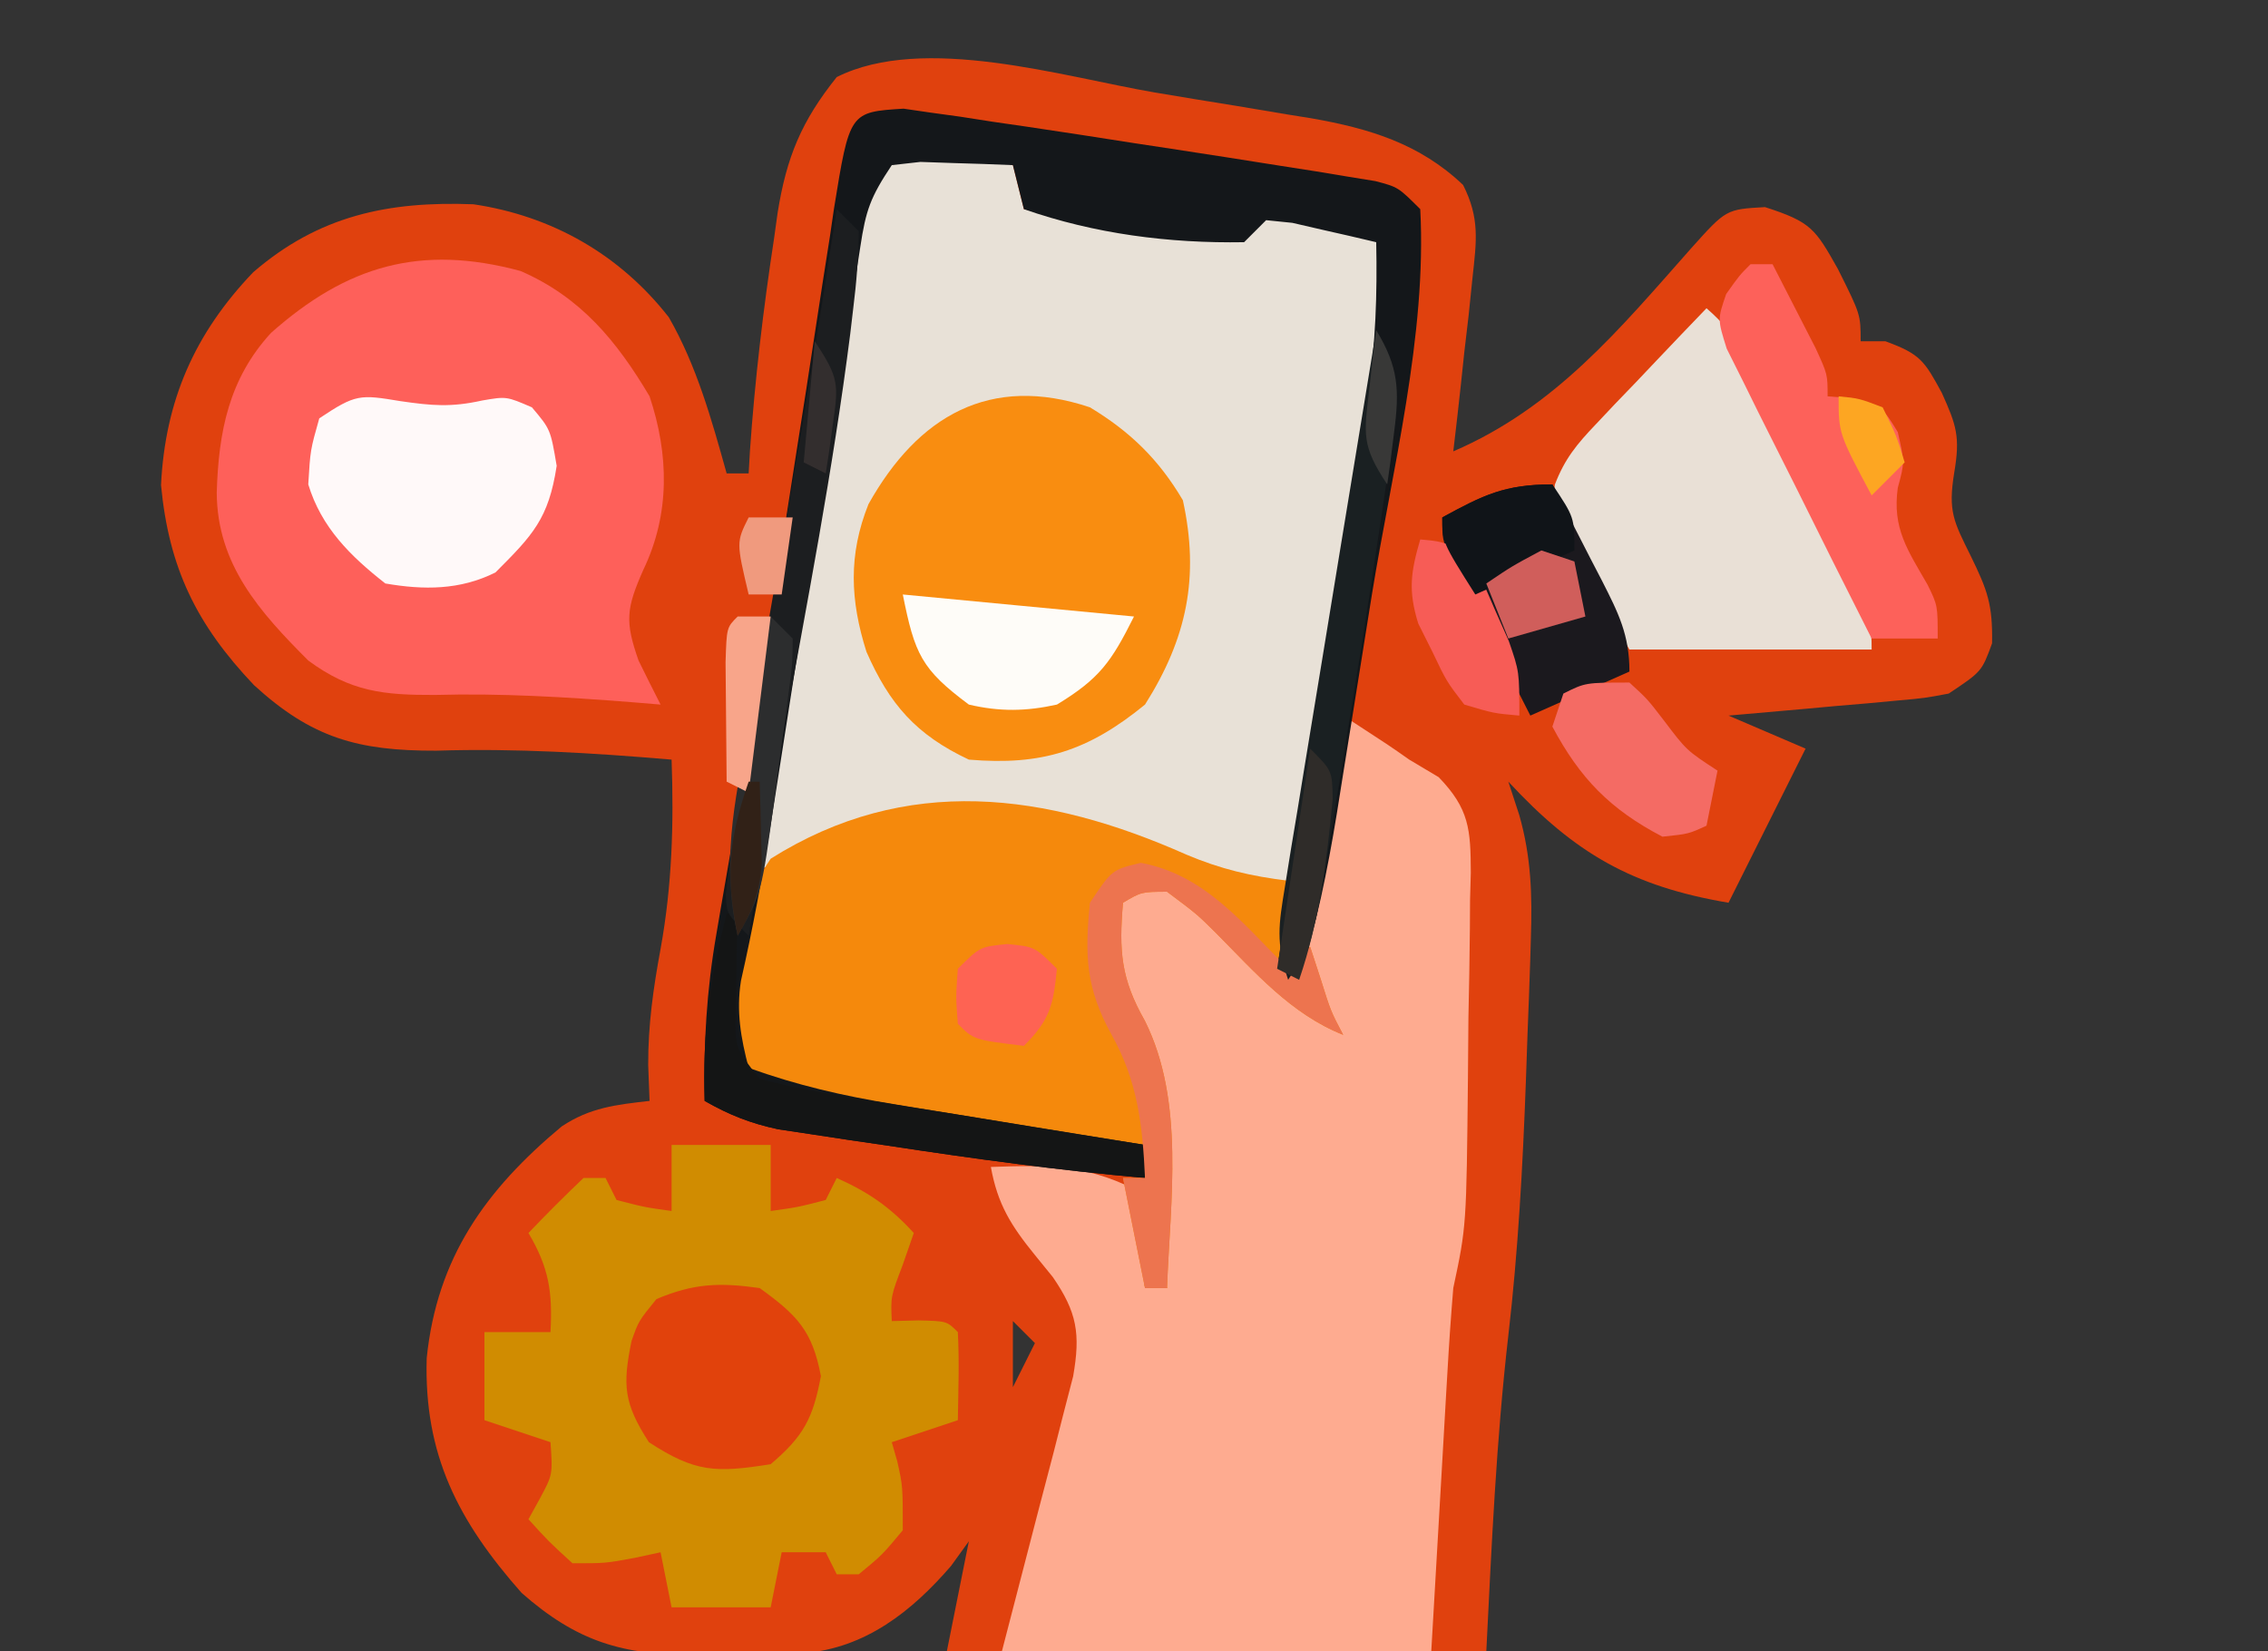 <?xml version="1.0" encoding="UTF-8"?>
<svg version="1.1" xmlns="http://www.w3.org/2000/svg" width="206" height="150">
<rect width="100%" height="100%" fill="#333333" stroke="none"/>
<path d="M0 0 C2.442 0.416 4.886 0.811 7.332 1.205 C8.903 1.467 10.474 1.731 12.045 1.996 C12.767 2.112 13.489 2.227 14.232 2.347 C19.501 3.269 24.08 4.66 28.01 8.402 C29.529 11.414 29.235 13.455 28.869 16.789 C28.752 17.931 28.634 19.073 28.513 20.25 C28.383 21.356 28.253 22.462 28.119 23.601 C28.02 24.542 27.92 25.483 27.818 26.453 C27.6 28.504 27.362 30.553 27.119 32.601 C36.385 28.607 42.189 21.538 48.75 14.126 C51.904 10.613 51.904 10.613 55.431 10.414 C59.619 11.762 59.993 12.372 62.056 16.039 C64.119 20.17 64.119 20.17 64.119 22.601 C64.861 22.601 65.604 22.601 66.369 22.601 C69.56 23.762 69.92 24.399 71.494 27.289 C72.823 30.241 73.175 31.272 72.619 34.539 C72.043 38.068 72.576 38.979 74.119 42.101 C75.632 45.205 76.121 46.486 76.056 50.039 C75.119 52.601 75.119 52.601 72.119 54.601 C69.942 55.012 69.942 55.012 67.451 55.234 C66.558 55.318 65.666 55.402 64.746 55.488 C63.817 55.567 62.888 55.645 61.931 55.726 C60.991 55.813 60.051 55.899 59.082 55.988 C56.761 56.2 54.441 56.404 52.119 56.601 C54.429 57.591 56.739 58.581 59.119 59.601 C56.809 64.221 54.499 68.841 52.119 73.601 C43.36 72.119 38.155 69.12 32.119 62.601 C32.448 63.607 32.777 64.613 33.116 65.649 C34.197 69.451 34.294 72.872 34.166 76.836 C34.146 77.507 34.127 78.178 34.107 78.87 C34.039 81.031 33.955 83.191 33.869 85.351 C33.817 86.85 33.765 88.349 33.713 89.848 C33.427 97.563 33.01 105.242 32.119 112.914 C31.023 122.437 30.598 132.028 30.119 141.601 C13.949 141.601 -2.221 141.601 -18.881 141.601 C-18.221 138.301 -17.561 135.001 -16.881 131.601 C-17.417 132.344 -17.954 133.086 -18.506 133.851 C-22.062 137.969 -26.278 141.309 -31.871 141.762 C-34.312 141.808 -36.752 141.837 -39.194 141.851 C-40.457 141.882 -40.457 141.882 -41.746 141.914 C-48.306 141.955 -52.472 140.724 -57.506 136.289 C-63.274 129.762 -66.388 123.722 -66.123 114.961 C-65.189 105.856 -60.793 99.696 -53.862 93.918 C-51.277 92.2 -48.931 91.948 -45.881 91.601 C-45.922 90.529 -45.964 89.456 -46.006 88.351 C-46.019 84.72 -45.542 81.357 -44.881 77.789 C-43.835 72.006 -43.673 66.464 -43.881 60.601 C-51.067 59.99 -58.047 59.563 -65.256 59.789 C-72.37 59.813 -76.57 58.631 -81.811 53.836 C-87.041 48.324 -89.538 43.204 -90.256 35.664 C-89.88 27.977 -87.198 21.888 -81.885 16.332 C-75.936 11.195 -69.636 9.859 -61.877 10.156 C-54.731 11.218 -48.59 14.721 -44.131 20.422 C-41.598 24.839 -40.244 29.719 -38.881 34.601 C-38.221 34.601 -37.561 34.601 -36.881 34.601 C-36.844 33.944 -36.806 33.286 -36.768 32.609 C-36.318 26.104 -35.553 19.669 -34.569 13.226 C-34.41 12.086 -34.41 12.086 -34.249 10.922 C-33.438 5.869 -32.092 2.614 -28.881 -1.399 C-20.999 -5.34 -8.347 -1.428 0 0 Z M-12.881 111.601 C-12.881 113.581 -12.881 115.561 -12.881 117.601 C-12.221 116.281 -11.561 114.961 -10.881 113.601 C-11.541 112.941 -12.201 112.281 -12.881 111.601 Z " fill="#E0410E" transform="translate(104.881,8.399)"/>
<path d="M0 0 C2.684 0.235 5.013 0.497 7.562 1.312 C7.893 2.632 8.223 3.953 8.562 5.312 C18.508 7.169 18.508 7.169 28.562 7.312 C29.223 6.652 29.883 5.992 30.562 5.312 C32.91 5.52 32.91 5.52 35.625 6.125 C36.523 6.317 37.422 6.509 38.348 6.707 C40.562 7.312 40.562 7.312 41.562 8.312 C41.91 15.045 40.915 21.401 39.812 28.031 C39.635 29.13 39.457 30.228 39.274 31.36 C38.71 34.845 38.136 38.329 37.562 41.812 C37.177 44.185 36.791 46.557 36.406 48.93 C35.465 54.725 34.516 60.519 33.562 66.312 C28.457 66.415 25.094 66.021 20.438 63.875 C11.852 59.961 3.077 58.635 -6.109 61.43 C-9.26 62.647 -12.36 63.923 -15.438 65.312 C-14.852 55.198 -13.221 45.342 -11.5 35.375 C-11.099 33.029 -10.7 30.683 -10.302 28.337 C-10.043 26.814 -9.781 25.291 -9.518 23.769 C-8.556 18.167 -7.757 12.553 -7.06 6.912 C-5.962 2.328 -4.784 0.435 0 0 Z " fill="#E8E1D7" transform="translate(84.438,13.688)"/>
<path d="M0 0 C4.199 2.734 4.199 2.734 6 4 C6.883 4.526 7.765 5.052 8.674 5.594 C11.458 8.474 11.577 10.341 11.592 14.271 C11.569 15.088 11.547 15.905 11.523 16.746 C11.519 17.594 11.514 18.442 11.509 19.316 C11.488 22.024 11.431 24.73 11.375 27.438 C11.358 29.256 11.344 31.074 11.332 32.893 C11.195 46.383 11.195 46.383 10 52 C9.788 54.572 9.608 57.132 9.465 59.707 C9.427 60.351 9.388 60.994 9.349 61.658 C9.208 64.042 9.073 66.427 8.938 68.812 C8.628 74.154 8.319 79.496 8 85 C-4.87 85 -17.74 85 -31 85 C-27.438 71.25 -27.438 71.25 -26.302 66.931 C-26.016 65.804 -25.729 64.677 -25.434 63.516 C-25.135 62.364 -24.837 61.211 -24.529 60.024 C-23.851 56.149 -24.17 54.208 -26.375 51 C-26.911 50.34 -27.448 49.68 -28 49 C-30.159 46.343 -31.394 44.391 -32 41 C-27.079 40.833 -23.497 40.752 -19 43 C-18.67 45.97 -18.34 48.94 -18 52 C-17.34 52 -16.68 52 -16 52 C-16.169 51.488 -16.338 50.976 -16.512 50.449 C-17.162 47.186 -16.938 44.136 -16.812 40.812 C-16.686 35.116 -17.415 30.974 -20.102 25.934 C-21.509 22.905 -21.399 20.258 -21 17 C-20.34 16.34 -19.68 15.68 -19 15 C-15.793 15.342 -14.064 16.539 -11.766 18.723 C-11.192 19.261 -10.618 19.799 -10.027 20.354 C-9.441 20.917 -8.854 21.481 -8.25 22.062 C-7.648 22.63 -7.046 23.198 -6.426 23.783 C-4.944 25.182 -3.471 26.59 -2 28 C-2.33 27.34 -2.66 26.68 -3 26 C-3.621 17.152 -1.668 8.648 0 0 Z " fill="#FEAB90" transform="translate(122,65)"/>
<path d="M0 0 C5.453 2.374 8.718 6.332 11.715 11.383 C13.476 16.667 13.591 22.055 11.152 27.133 C9.593 30.658 9.465 31.824 10.715 35.383 C11.371 36.721 12.036 38.056 12.715 39.383 C11.843 39.311 10.972 39.238 10.074 39.164 C4.091 38.698 -1.783 38.342 -7.785 38.508 C-12.431 38.526 -15.436 38.224 -19.285 35.383 C-23.708 30.959 -27.563 26.646 -27.598 20.133 C-27.434 14.598 -26.498 9.794 -22.668 5.621 C-15.802 -0.464 -9.123 -2.464 0 0 Z " fill="#FE605A" transform="translate(47.285,24.617)"/>
<path d="M0 0 C2.97 0 5.94 0 9 0 C9 1.98 9 3.96 9 6 C11.473 5.656 11.473 5.656 14 5 C14.33 4.34 14.66 3.68 15 3 C17.884 4.293 19.872 5.659 22 8 C21.67 8.949 21.34 9.898 21 10.875 C19.898 13.771 19.898 13.771 20 16 C20.804 15.979 21.609 15.959 22.438 15.938 C25 16 25 16 26 17 C26.141 19.671 26.042 22.324 26 25 C24.02 25.66 22.04 26.32 20 27 C20.247 27.866 20.247 27.866 20.5 28.75 C21 31 21 31 21 35 C19.125 37.25 19.125 37.25 17 39 C16.34 39 15.68 39 15 39 C14.67 38.34 14.34 37.68 14 37 C12.68 37 11.36 37 10 37 C9.67 38.65 9.34 40.3 9 42 C6.03 42 3.06 42 0 42 C-0.495 39.525 -0.495 39.525 -1 37 C-2.145 37.248 -2.145 37.248 -3.312 37.5 C-6 38 -6 38 -9 38 C-11.188 36 -11.188 36 -13 34 C-12.67 33.402 -12.34 32.804 -12 32.188 C-10.792 29.946 -10.792 29.946 -11 27 C-12.98 26.34 -14.96 25.68 -17 25 C-17 22.36 -17 19.72 -17 17 C-15.02 17 -13.04 17 -11 17 C-10.799 13.375 -11.142 11.135 -13 8 C-11.377 6.291 -9.707 4.626 -8 3 C-7.34 3 -6.68 3 -6 3 C-5.67 3.66 -5.34 4.32 -5 5 C-2.473 5.656 -2.473 5.656 0 6 C0 4.02 0 2.04 0 0 Z " fill="#D08C01" transform="translate(61,104)"/>
<path d="M0 0 C3.139 1.328 5.88 1.964 9.25 2.375 C9.25 5.015 9.25 7.655 9.25 10.375 C9.91 9.715 10.57 9.055 11.25 8.375 C11.559 9.324 11.869 10.273 12.188 11.25 C13.124 14.236 13.124 14.236 14.25 16.375 C9.498 14.49 6.207 10.657 2.672 7.1 C0.969 5.412 0.969 5.412 -1.75 3.375 C-4.075 3.384 -4.075 3.384 -5.75 4.375 C-6.124 8.772 -5.937 11.282 -3.75 15.125 C-0.112 22.439 -1.459 31.433 -1.75 39.375 C-2.41 39.375 -3.07 39.375 -3.75 39.375 C-4.74 34.425 -4.74 34.425 -5.75 29.375 C-5.09 29.375 -4.43 29.375 -3.75 29.375 C-3.75 28.385 -3.75 27.395 -3.75 26.375 C-4.349 26.349 -4.949 26.323 -5.566 26.297 C-13.05 25.828 -20.414 24.757 -27.812 23.562 C-28.836 23.409 -29.86 23.256 -30.914 23.099 C-31.882 22.936 -32.85 22.773 -33.848 22.605 C-34.719 22.465 -35.591 22.325 -36.489 22.18 C-39.34 21.165 -40.244 19.961 -41.75 17.375 C-42.194 11.61 -40.991 5.098 -37.75 0.375 C-25.429 -7.38 -12.691 -5.637 0 0 Z " fill="#F5890C" transform="translate(107.75,77.625)"/>
<path d="M0 0 C3.67 2.215 6.262 4.749 8.438 8.438 C9.972 15.429 8.792 21.005 5 27 C-0.157 31.21 -4.367 32.562 -11 32 C-15.807 29.738 -18.21 26.962 -20.301 22.207 C-21.783 17.527 -21.956 13.39 -20.117 8.793 C-15.629 0.782 -9.063 -3.037 0 0 Z " fill="#F98D10" transform="translate(99,37)"/>
<path d="M0 0 C0.795 0.116 1.59 0.232 2.409 0.351 C3.315 0.476 4.221 0.6 5.155 0.729 C6.132 0.881 7.109 1.034 8.116 1.191 C9.123 1.337 10.129 1.482 11.166 1.632 C14.424 2.112 17.676 2.618 20.929 3.129 C22.051 3.299 23.173 3.469 24.328 3.644 C27.635 4.147 30.939 4.665 34.241 5.191 C35.797 5.434 35.797 5.434 37.385 5.682 C38.344 5.841 39.304 6 40.292 6.164 C41.141 6.302 41.989 6.44 42.864 6.582 C44.929 7.129 44.929 7.129 46.929 9.129 C47.542 20.578 44.372 32.841 42.545 44.087 C41.99 47.515 41.444 50.945 40.9 54.375 C40.547 56.571 40.193 58.768 39.839 60.965 C39.678 61.981 39.516 62.998 39.35 64.046 C38.506 69.202 37.496 74.143 35.929 79.129 C34.939 78.634 34.939 78.634 33.929 78.129 C34.095 77.082 34.261 76.036 34.432 74.958 C35.895 65.737 37.352 56.515 38.802 47.292 C39.528 42.672 40.259 38.052 40.995 33.433 C41.265 31.707 41.535 29.98 41.804 28.254 C41.924 27.515 42.043 26.777 42.167 26.016 C42.886 21.324 43.024 16.86 42.929 12.129 C41.307 11.74 39.681 11.368 38.054 11.004 C37.149 10.795 36.244 10.586 35.312 10.371 C34.525 10.291 33.739 10.211 32.929 10.129 C32.269 10.789 31.609 11.449 30.929 12.129 C24.108 12.243 17.369 11.375 10.929 9.129 C10.599 7.809 10.269 6.489 9.929 5.129 C8.138 5.048 6.346 4.99 4.554 4.941 C3.556 4.906 2.558 4.872 1.531 4.836 C0.243 4.981 0.243 4.981 -1.071 5.129 C-3.016 8.046 -3.429 9.227 -3.93 12.554 C-4.074 13.478 -4.217 14.402 -4.365 15.353 C-4.515 16.372 -4.666 17.391 -4.821 18.441 C-5.167 20.689 -5.514 22.936 -5.86 25.183 C-6.05 26.432 -6.24 27.681 -6.435 28.968 C-7.531 36.161 -8.666 43.347 -9.798 50.535 C-10.189 53.024 -10.577 55.513 -10.965 58.003 C-11.211 59.575 -11.457 61.147 -11.704 62.719 C-11.821 63.466 -11.939 64.214 -12.06 64.985 C-12.822 69.764 -13.7 74.501 -14.771 79.222 C-15.208 81.999 -14.78 84.434 -14.071 87.129 C-9.711 88.699 -5.495 89.675 -0.923 90.418 C0.063 90.58 0.063 90.58 1.069 90.745 C3.147 91.086 5.225 91.42 7.304 91.754 C8.722 91.985 10.14 92.217 11.558 92.449 C15.014 93.014 18.471 93.573 21.929 94.129 C21.929 95.119 21.929 96.109 21.929 97.129 C14.09 96.441 6.332 95.376 -1.446 94.191 C-3.188 93.937 -3.188 93.937 -4.966 93.677 C-6.638 93.423 -6.638 93.423 -8.344 93.164 C-9.349 93.013 -10.354 92.862 -11.389 92.707 C-13.923 92.161 -15.83 91.405 -18.071 90.129 C-18.169 84.918 -17.899 80.139 -17.005 74.984 C-16.89 74.312 -16.776 73.641 -16.659 72.949 C-16.281 70.737 -15.895 68.527 -15.509 66.316 C-14.956 63.114 -14.408 59.91 -13.86 56.707 C-13.644 55.448 -13.644 55.448 -13.423 54.163 C-12.295 47.551 -11.247 40.929 -10.219 34.301 C-9.758 31.354 -9.296 28.407 -8.834 25.461 C-8.534 23.534 -8.239 21.607 -7.947 19.68 C-7.537 16.972 -7.112 14.267 -6.684 11.562 C-6.566 10.751 -6.447 9.94 -6.325 9.105 C-4.9 0.304 -4.9 0.304 0 0 Z " fill="#14171A" transform="translate(82.071,9.871)"/>
<path d="M0 0 C2.972 2.55 4.296 5.378 5.918 8.91 C6.45 10.065 6.981 11.219 7.529 12.408 C7.801 13.008 8.073 13.607 8.353 14.225 C9.188 16.063 10.033 17.896 10.881 19.729 C15 28.726 15 28.726 15 31 C7.74 31 0.48 31 -7 31 C-8.176 28.938 -9.351 26.875 -10.562 24.75 C-10.937 24.108 -11.312 23.465 -11.698 22.804 C-14.061 18.535 -14.061 18.535 -13.773 16.014 C-12.875 13.674 -11.786 12.358 -10.059 10.547 C-9.475 9.928 -8.892 9.309 -8.291 8.672 C-7.679 8.038 -7.068 7.403 -6.438 6.75 C-5.822 6.1 -5.206 5.451 -4.572 4.781 C-3.055 3.181 -1.53 1.588 0 0 Z " fill="#E9E0D6" transform="translate(155,28)"/>
<path d="M0 0 C2.864 0.413 4.577 0.573 7.438 -0.062 C9.625 -0.438 9.625 -0.438 11.938 0.562 C13.625 2.562 13.625 2.562 14.188 5.875 C13.455 10.678 12.022 12.165 8.625 15.562 C5.404 17.173 2.108 17.164 -1.375 16.562 C-4.543 14.083 -7.191 11.468 -8.375 7.562 C-8.188 4.438 -8.188 4.438 -7.375 1.562 C-4.047 -0.656 -3.693 -0.611 0 0 Z " fill="#FFF9F9" transform="translate(36.375,36.438)"/>
<path d="M0 0 C0.66 0 1.32 0 2 0 C2.838 1.622 3.67 3.248 4.5 4.875 C4.964 5.78 5.428 6.685 5.906 7.617 C7 10 7 10 7 12 C7.784 12.062 8.568 12.124 9.375 12.188 C12 13 12 13 13.375 15.25 C14 18 14 18 13.375 20.312 C12.86 24.004 14.277 25.973 16.09 29.133 C17 31 17 31 17 34 C15.02 34 13.04 34 11 34 C8.673 29.399 6.365 24.789 4.078 20.168 C3.391 18.786 2.699 17.407 2 16.031 C1.11 14.278 0.242 12.514 -0.625 10.75 C-1.387 9.226 -1.387 9.226 -2.164 7.672 C-3 5 -3 5 -2.211 2.703 C-1 1 -1 1 0 0 Z " fill="#FD615A" transform="translate(159,24)"/>
<path d="M0 0 C3.387 2.45 4.787 3.864 5.562 8 C4.842 11.843 3.991 13.458 1 16 C-3.98 16.79 -5.839 16.758 -10.062 14 C-12.344 10.467 -12.463 8.824 -11.637 4.805 C-11 3 -11 3 -9.375 1 C-5.97 -0.433 -3.66 -0.514 0 0 Z " fill="#E1420C" transform="translate(69,117)"/>
<path d="M0 0 C1.174 2.267 2.339 4.538 3.5 6.812 C3.834 7.455 4.168 8.098 4.512 8.76 C6.002 11.695 7 13.661 7 17 C4.03 18.32 1.06 19.64 -2 21 C-3.338 18.377 -4.671 15.752 -6 13.125 C-6.382 12.379 -6.763 11.632 -7.156 10.863 C-7.517 10.148 -7.878 9.432 -8.25 8.695 C-8.585 8.035 -8.92 7.376 -9.266 6.696 C-10 5 -10 5 -10 3 C-6.27 0.966 -4.331 0 0 0 Z " fill="#1B191E" transform="translate(141,44)"/>
<path d="M0 0 C0.33 0 0.66 0 1 0 C0.965 1.247 0.965 1.247 0.93 2.52 C0.912 3.606 0.894 4.693 0.875 5.812 C0.852 6.891 0.829 7.97 0.805 9.082 C0.77 12.194 0.77 12.194 3 15 C5.652 15.687 8.155 16.192 10.852 16.605 C11.626 16.734 12.4 16.863 13.197 16.996 C15.671 17.405 18.148 17.797 20.625 18.188 C22.302 18.462 23.979 18.737 25.656 19.014 C29.769 19.689 33.884 20.349 38 21 C38 21.99 38 22.98 38 24 C30.161 23.312 22.403 22.247 14.625 21.062 C13.464 20.893 12.302 20.723 11.105 20.549 C9.99 20.379 8.875 20.21 7.727 20.035 C6.722 19.884 5.717 19.734 4.682 19.578 C2.148 19.032 0.241 18.277 -2 17 C-2.218 10.998 -1.506 5.808 0 0 Z " fill="#141515" transform="translate(66,83)"/>
<path d="M0 0 C10.395 0.99 10.395 0.99 21 2 C18.935 6.13 17.876 7.641 14 10 C11.19 10.62 8.805 10.657 6 10 C1.679 6.783 1.083 5.414 0 0 Z " fill="#FEFCF8" transform="translate(82,54)"/>
<path d="M0 0 C0.66 0.66 1.32 1.32 2 2 C1.974 4.406 1.798 6.621 1.5 9 C1.411 9.757 1.322 10.515 1.23 11.295 C-0.334 23.63 -2.715 35.862 -4.938 48.091 C-6.019 54.051 -7.027 60.022 -8 66 C-10 64 -10 64 -10.078 62.213 C-9.16 54.553 -7.868 46.963 -6.531 39.368 C-5.847 35.481 -5.174 31.592 -4.5 27.703 C-4.369 26.946 -4.237 26.188 -4.102 25.408 C-2.638 16.954 -1.291 8.482 0 0 Z " fill="#1C1E20" transform="translate(76,19)"/>
<path d="M0 0 C5.819 1.078 9.311 5.561 13.375 9.625 C14.035 8.965 14.695 8.305 15.375 7.625 C15.839 9.048 15.839 9.048 16.312 10.5 C17.249 13.486 17.249 13.486 18.375 15.625 C13.623 13.74 10.332 9.907 6.797 6.35 C5.094 4.662 5.094 4.662 2.375 2.625 C0.05 2.634 0.05 2.634 -1.625 3.625 C-1.999 8.022 -1.812 10.532 0.375 14.375 C4.013 21.689 2.666 30.683 2.375 38.625 C1.715 38.625 1.055 38.625 0.375 38.625 C-0.285 35.325 -0.945 32.025 -1.625 28.625 C-0.965 28.625 -0.305 28.625 0.375 28.625 C0.152 23.799 -0.293 19.819 -2.688 15.562 C-5.001 11.356 -5.11 8.391 -4.625 3.625 C-2.625 0.625 -2.625 0.625 0 0 Z " fill="#ED744F" transform="translate(103.625,78.375)"/>
<path d="M0 0 C2.267 4.041 1.973 6.461 1.312 11.074 C1.166 12.12 1.166 12.12 1.017 13.188 C0.694 15.461 0.349 17.73 0 20 C-0.115 20.762 -0.231 21.524 -0.35 22.31 C-1.067 27.02 -1.823 31.723 -2.604 36.423 C-3.007 38.854 -3.398 41.287 -3.789 43.721 C-4.046 45.279 -4.304 46.837 -4.562 48.395 C-4.677 49.116 -4.792 49.838 -4.91 50.582 C-5.491 54.008 -6.04 56.06 -8 59 C-9.132 55.604 -8.861 54.016 -8.287 50.519 C-8.107 49.398 -7.927 48.277 -7.741 47.122 C-7.539 45.913 -7.337 44.703 -7.129 43.457 C-6.928 42.218 -6.727 40.98 -6.519 39.703 C-5.984 36.413 -5.442 33.123 -4.897 29.835 C-4.342 26.477 -3.795 23.118 -3.248 19.76 C-2.173 13.172 -1.09 6.585 0 0 Z " fill="#1A2022" transform="translate(125,30)"/>
<path d="M0 0 C1.633 1.496 1.633 1.496 3.125 3.438 C5.189 6.166 5.189 6.166 8 8 C7.67 9.65 7.34 11.3 7 13 C5.375 13.75 5.375 13.75 3 14 C-1.734 11.534 -4.496 8.708 -7 4 C-6.67 3.01 -6.34 2.02 -6 1 C-4 0 -4 0 0 0 Z " fill="#F46B64" transform="translate(148,62)"/>
<path d="M0 0 C1.828 0.168 1.828 0.168 4 1 C5.484 3.363 5.484 3.363 6.75 6.312 C7.392 7.761 7.392 7.761 8.047 9.238 C9 12 9 12 9 16 C6.68 15.797 6.68 15.797 4 15 C2.383 12.891 2.383 12.891 1.125 10.25 C0.694 9.389 0.264 8.528 -0.18 7.641 C-1.11 4.647 -0.867 2.975 0 0 Z " fill="#F75C56" transform="translate(129,49)"/>
<path d="M0 0 C2 3 2 3 2 6 C-0.97 7.32 -3.94 8.64 -7 10 C-10 5.25 -10 5.25 -10 3 C-6.27 0.966 -4.331 0 0 0 Z " fill="#101418" transform="translate(141,44)"/>
<path d="M0 0 C2.5 0.25 2.5 0.25 4.5 2.25 C4.17 5.547 3.877 6.873 1.5 9.25 C-3.056 8.694 -3.056 8.694 -4.5 7.25 C-4.688 4.812 -4.688 4.812 -4.5 2.25 C-2.5 0.25 -2.5 0.25 0 0 Z " fill="#FE6353" transform="translate(91.5,85.75)"/>
<path d="M0 0 C0.66 0.66 1.32 1.32 2 2 C1.983 4.275 1.983 4.275 1.609 7.086 C1.477 8.099 1.344 9.112 1.207 10.156 C1.056 11.218 0.905 12.281 0.75 13.375 C0.547 14.957 0.547 14.957 0.34 16.57 C-0.826 25.158 -0.826 25.158 -3 29 C-4.445 22.519 -3.359 17.01 -2.062 10.562 C-1.867 9.545 -1.672 8.527 -1.471 7.479 C-0.99 4.984 -0.5 2.491 0 0 Z " fill="#2C2D2E" transform="translate(70,56)"/>
<path d="M0 0 C0.99 0 1.98 0 3 0 C2.34 5.28 1.68 10.56 1 16 C0.34 15.67 -0.32 15.34 -1 15 C-1.027 12.688 -1.046 10.375 -1.062 8.062 C-1.074 6.775 -1.086 5.487 -1.098 4.16 C-1 1 -1 1 0 0 Z " fill="#F8A58A" transform="translate(67,56)"/>
<path d="M0 0 C2 2 2 2 2.047 4.574 C1.503 10.278 0.852 15.568 -1 21 C-1.66 20.67 -2.32 20.34 -3 20 C-2.01 13.4 -1.02 6.8 0 0 Z " fill="#2F2C29" transform="translate(119,68)"/>
<path d="M0 0 C0.99 0.33 1.98 0.66 3 1 C3.33 2.65 3.66 4.3 4 6 C1.69 6.66 -0.62 7.32 -3 8 C-3.66 6.35 -4.32 4.7 -5 3 C-2.688 1.438 -2.688 1.438 0 0 Z " fill="#D05E5B" transform="translate(140,50)"/>
<path d="M0 0 C1.32 0 2.64 0 4 0 C3.67 2.31 3.34 4.62 3 7 C2.01 7 1.02 7 0 7 C-1.125 2.25 -1.125 2.25 0 0 Z " fill="#F09A7E" transform="translate(68,47)"/>
<path d="M0 0 C1.875 0.188 1.875 0.188 4 1 C5.25 3.562 5.25 3.562 6 6 C5.01 6.99 4.02 7.98 3 9 C0 3.375 0 3.375 0 0 Z " fill="#FDA622" transform="translate(167,36)"/>
<path d="M0 0 C0.33 0 0.66 0 1 0 C1.054 1.583 1.093 3.166 1.125 4.75 C1.148 5.632 1.171 6.513 1.195 7.422 C0.991 10.114 0.366 11.699 -1 14 C-2.12 8.511 -1.792 5.166 0 0 Z " fill="#312117" transform="translate(68,71)"/>
<path d="M0 0 C2.029 3.315 2.127 5.432 1.625 9.25 C1.514 10.142 1.403 11.034 1.289 11.953 C1.194 12.629 1.098 13.304 1 14 C-1.366 10.451 -1.109 9.424 -0.625 5.312 C-0.514 4.319 -0.403 3.325 -0.289 2.301 C-0.194 1.542 -0.098 0.782 0 0 Z " fill="#383837" transform="translate(125,30)"/>
<path d="M0 0 C2.236 3.353 2.173 3.907 1.625 7.688 C1.514 8.496 1.403 9.304 1.289 10.137 C1.194 10.752 1.098 11.366 1 12 C0.34 11.67 -0.32 11.34 -1 11 C-0.67 7.37 -0.34 3.74 0 0 Z " fill="#332E2E" transform="translate(74,31)"/>
</svg>
